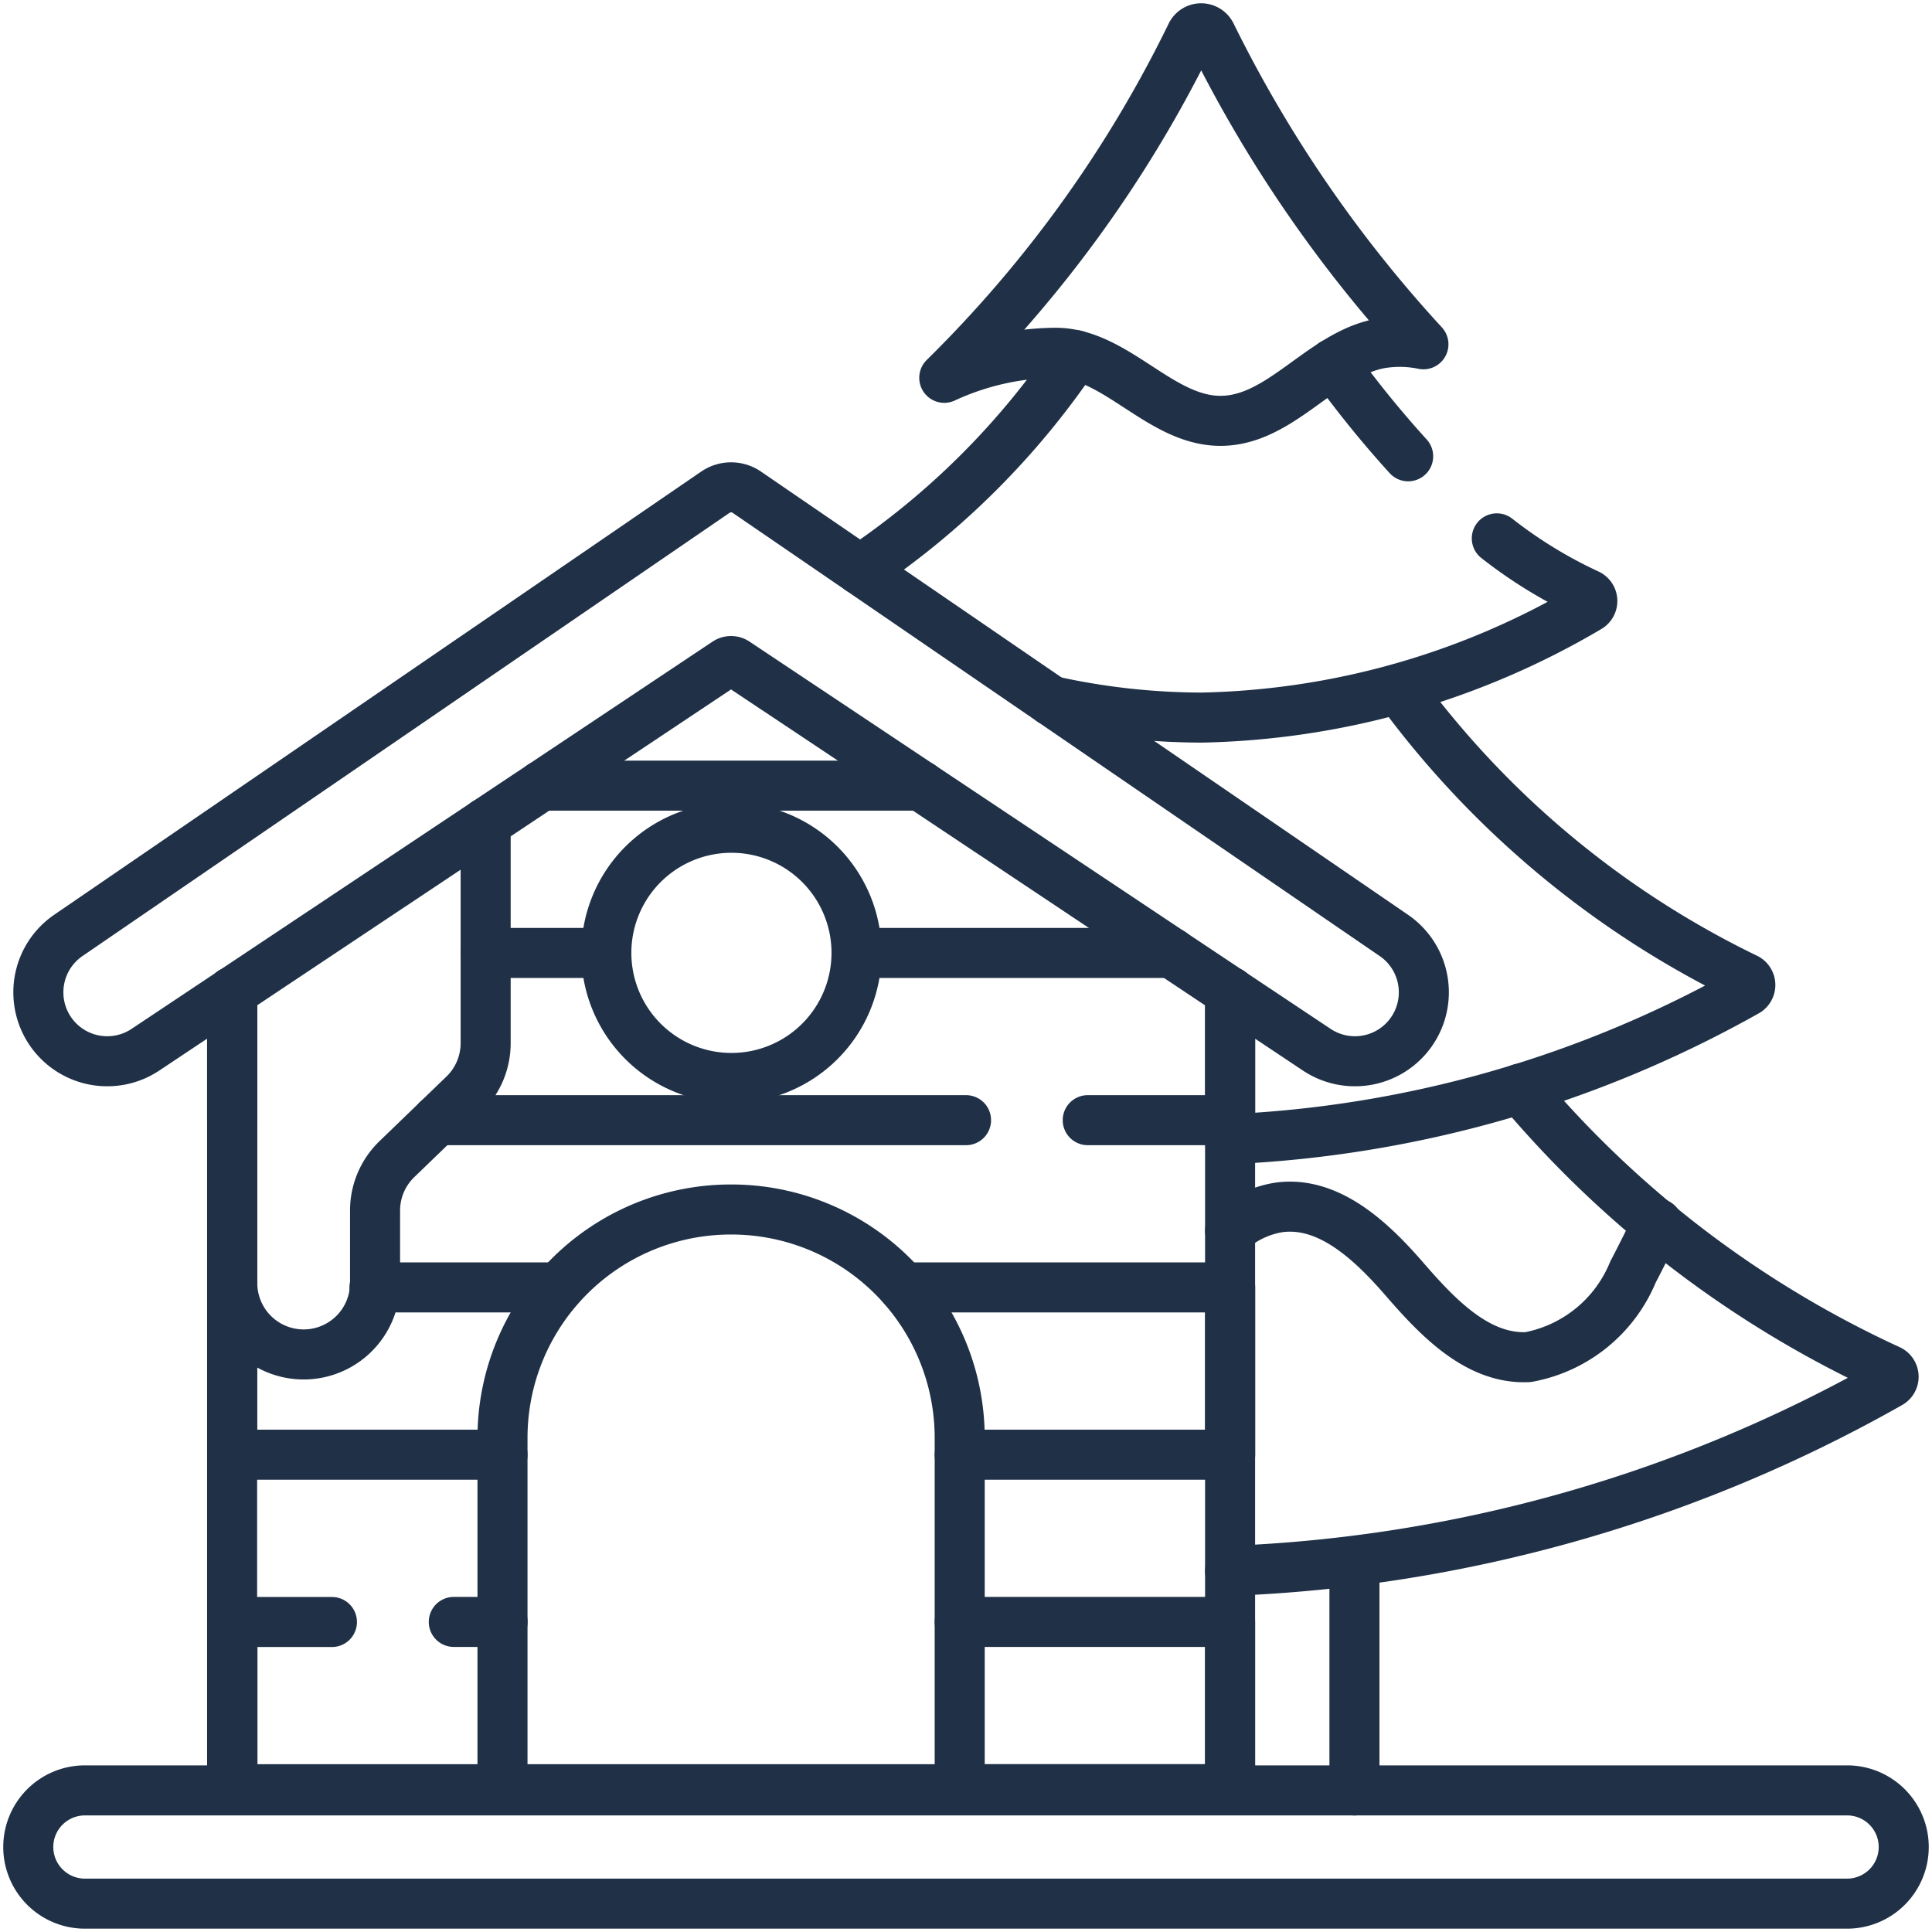 <svg xmlns="http://www.w3.org/2000/svg" xmlns:xlink="http://www.w3.org/1999/xlink" width="23.165" height="23.165" viewBox="0 0 23.165 23.165">
  <defs>
    <clipPath id="clip-path">
      <path id="path5554" d="M0-682.665H23.165V-659.5H0Z" transform="translate(0 682.665)"/>
    </clipPath>
  </defs>
  <g id="lodge_1_" data-name="lodge (1)" transform="translate(0 -0.002)">
    <g id="g5544" transform="translate(0 0.002)">
      <g id="g5546" transform="translate(16.24 18.724)">
        <path id="path5548" d="M0,0V2.744" fill="rgba(0,0,0,0)" stroke="#1f3047" stroke-linecap="round" stroke-linejoin="round" stroke-miterlimit="10" stroke-width="0.6"/>
      </g>
      <g id="g5550">
        <g id="g5552" clip-path="url(#clip-path)">
          <g id="g5558" transform="translate(0.339 21.468)">
            <path id="path5560" d="M-620.857-38.643h-21.129a.679.679,0,0,1-.679-.679.679.679,0,0,1,.679-.679h21.129a.679.679,0,0,1,.679.679A.679.679,0,0,1-620.857-38.643Z" transform="translate(642.665 40)" fill="rgba(0,0,0,0)" stroke="#1f3047" stroke-linecap="round" stroke-linejoin="round" stroke-miterlimit="10" stroke-width="0.6"/>
          </g>
          <g id="g5562" transform="translate(14.749 13.053)">
            <path id="path5564" d="M-99.053,0a12.71,12.71,0,0,0,4.421,3.371.09.09,0,0,1,.011.161,17.4,17.4,0,0,1-7.911,2.25" transform="translate(102.532)" fill="rgba(0,0,0,0)" stroke="#1f3047" stroke-linecap="round" stroke-linejoin="round" stroke-miterlimit="10" stroke-width="0.6"/>
          </g>
          <g id="g5566" transform="translate(14.749 8.259)">
            <path id="path5568" d="M-57.577,0a11.217,11.217,0,0,0,4.159,3.468.09.09,0,0,1,.011.161A13.887,13.887,0,0,1-59.6,5.4" transform="translate(59.6)" fill="rgba(0,0,0,0)" stroke="#1f3047" stroke-linecap="round" stroke-linejoin="round" stroke-miterlimit="10" stroke-width="0.6"/>
          </g>
          <g id="g5570" transform="translate(10.313 4.258)">
            <path id="path5572" d="M0-73.279a9.492,9.492,0,0,0,2.582-2.574" transform="translate(0 75.853)" fill="rgba(0,0,0,0)" stroke="#1f3047" stroke-linecap="round" stroke-linejoin="round" stroke-miterlimit="10" stroke-width="0.6"/>
          </g>
          <g id="g5574" transform="translate(12.606 6.455)">
            <path id="path5576" d="M-152.06,0a5.532,5.532,0,0,0,1.092.669.09.09,0,0,1,.01.159A9.49,9.49,0,0,1-155.6,2.149a8.387,8.387,0,0,1-1.8-.2" transform="translate(157.401)" fill="rgba(0,0,0,0)" stroke="#1f3047" stroke-linecap="round" stroke-linejoin="round" stroke-miterlimit="10" stroke-width="0.6"/>
          </g>
          <g id="g5578" transform="translate(15.984 4.36)">
            <path id="path5580" d="M0,0A12.641,12.641,0,0,0,.9,1.111" fill="rgba(0,0,0,0)" stroke="#1f3047" stroke-linecap="round" stroke-linejoin="round" stroke-miterlimit="10" stroke-width="0.6"/>
          </g>
          <g id="g5582" transform="translate(14.749 14.469)">
            <path id="path5584" d="M0-8.13a1.162,1.162,0,0,1,.579-.276c.6-.086,1.114.4,1.512.859s.877.965,1.482.935A1.69,1.69,0,0,0,4.831-7.633c.1-.189.195-.387.294-.58" transform="translate(0 8.415)" fill="rgba(0,0,0,0)" stroke="#1f3047" stroke-linecap="round" stroke-linejoin="round" stroke-miterlimit="10" stroke-width="0.6"/>
          </g>
          <g id="g5586" transform="translate(11.322 0.339)">
            <path id="path5588" d="M-148.883-107.565a1.4,1.4,0,0,1,.515.01,15.776,15.776,0,0,1-2.546-3.715.133.133,0,0,0-.238,0,14.982,14.982,0,0,1-2.961,4.117,3.225,3.225,0,0,1,1.326-.3c.726-.006,1.258.815,1.984.816S-149.592-107.435-148.883-107.565Z" transform="translate(154.113 111.344)" fill="rgba(0,0,0,0)" stroke="#1f3047" stroke-linecap="round" stroke-linejoin="round" stroke-miterlimit="10" stroke-width="0.6"/>
          </g>
          <g id="g5590" transform="translate(11.507 19.447)">
            <path id="path5592" d="M0,0H3.242V2.006H0" fill="rgba(0,0,0,0)" stroke="#1f3047" stroke-linecap="round" stroke-linejoin="round" stroke-miterlimit="10" stroke-width="0.6"/>
          </g>
          <g id="g5594" transform="translate(5.441 19.447)">
            <path id="path5596" d="M0,0H.585" fill="rgba(0,0,0,0)" stroke="#1f3047" stroke-linecap="round" stroke-linejoin="round" stroke-miterlimit="10" stroke-width="0.6"/>
          </g>
          <g id="g5598" transform="translate(2.783 19.447)">
            <path id="path5600" d="M-92.3-57.1h-3.242v-2.006h1.193" transform="translate(95.546 59.107)" fill="rgba(0,0,0,0)" stroke="#1f3047" stroke-linecap="round" stroke-linejoin="round" stroke-miterlimit="10" stroke-width="0.6"/>
          </g>
          <g id="g5602" transform="translate(10.831 15.436)">
            <path id="path5604" d="M0,0H3.919V2.006H.676" fill="rgba(0,0,0,0)" stroke="#1f3047" stroke-linecap="round" stroke-linejoin="round" stroke-miterlimit="10" stroke-width="0.6"/>
          </g>
          <g id="g5606" transform="translate(4.492 15.436)">
            <path id="path5608" d="M-62.9,0h-2.209" transform="translate(65.107)" fill="rgba(0,0,0,0)" stroke="#1f3047" stroke-linecap="round" stroke-linejoin="round" stroke-miterlimit="10" stroke-width="0.6"/>
          </g>
          <g id="g5610" transform="translate(2.783 15.436)">
            <path id="path5612" d="M-.052,0h0V2.006H3.189" transform="translate(0.053)" fill="rgba(0,0,0,0)" stroke="#1f3047" stroke-linecap="round" stroke-linejoin="round" stroke-miterlimit="10" stroke-width="0.6"/>
          </g>
          <g id="g5614" transform="translate(5.823 11.426)">
            <path id="path5616" d="M-40.974,0h-1.439" transform="translate(42.413)" fill="rgba(0,0,0,0)" stroke="#1f3047" stroke-linecap="round" stroke-linejoin="round" stroke-miterlimit="10" stroke-width="0.6"/>
          </g>
          <g id="g5618" transform="translate(10.27 11.426)">
            <path id="path5620" d="M-107.581,0h-3.779" transform="translate(111.36)" fill="rgba(0,0,0,0)" stroke="#1f3047" stroke-linecap="round" stroke-linejoin="round" stroke-miterlimit="10" stroke-width="0.6"/>
          </g>
          <g id="g5622" transform="translate(2.783 11.892)">
            <path id="path5624" d="M0-43.809v-1.539" transform="translate(0 45.348)" fill="rgba(0,0,0,0)" stroke="#1f3047" stroke-linecap="round" stroke-linejoin="round" stroke-miterlimit="10" stroke-width="0.6"/>
          </g>
          <g id="g5626" transform="translate(5.242 13.431)">
            <path id="path5628" d="M-180.525,0h-6.341" transform="translate(186.866)" fill="rgba(0,0,0,0)" stroke="#1f3047" stroke-linecap="round" stroke-linejoin="round" stroke-miterlimit="10" stroke-width="0.6"/>
          </g>
          <g id="g5630" transform="translate(13.042 11.892)">
            <path id="path5632" d="M-48.612,0V1.539H-50.32" transform="translate(50.32)" fill="rgba(0,0,0,0)" stroke="#1f3047" stroke-linecap="round" stroke-linejoin="round" stroke-miterlimit="10" stroke-width="0.6"/>
          </g>
          <g id="g5634" transform="translate(6.025 14.501)">
            <path id="path5636" d="M-156.064-197.927v-4.215a2.738,2.738,0,0,0-2.738-2.737h-.006a2.738,2.738,0,0,0-2.738,2.737v4.215" transform="translate(161.546 204.88)" fill="rgba(0,0,0,0)" stroke="#1f3047" stroke-linecap="round" stroke-linejoin="round" stroke-miterlimit="10" stroke-width="0.6"/>
          </g>
          <g id="g5638" transform="translate(6.493 9.42)">
            <path id="path5640" d="M-129.453,0H-134" transform="translate(134)" fill="rgba(0,0,0,0)" stroke="#1f3047" stroke-linecap="round" stroke-linejoin="round" stroke-miterlimit="10" stroke-width="0.6"/>
          </g>
          <g id="g5642" transform="translate(7.262 9.921)">
            <path id="path5644" d="M-85.642-42.821a1.5,1.5,0,0,1-1.5,1.5,1.5,1.5,0,0,1-1.5-1.5,1.5,1.5,0,0,1,1.5-1.5A1.5,1.5,0,0,1-85.642-42.821Z" transform="translate(88.65 44.325)" fill="rgba(0,0,0,0)" stroke="#1f3047" stroke-linecap="round" stroke-linejoin="round" stroke-miterlimit="10" stroke-width="0.6"/>
          </g>
          <g id="g5646" transform="translate(2.783 9.866)">
            <path id="path5648" d="M-86.546,0V2.642a.855.855,0,0,1-.263.617l-.8.772a.856.856,0,0,0-.263.617v.87a.856.856,0,0,1-.856.856.856.856,0,0,1-.856-.856V2.026" transform="translate(89.586)" fill="rgba(0,0,0,0)" stroke="#1f3047" stroke-linecap="round" stroke-linejoin="round" stroke-miterlimit="10" stroke-width="0.6"/>
          </g>
          <g id="g5650" transform="translate(2.783 11.892)">
            <path id="path5652" d="M-340.673,0V9.561h-11.966V0" transform="translate(352.639)" fill="rgba(0,0,0,0)" stroke="#1f3047" stroke-linecap="round" stroke-linejoin="round" stroke-miterlimit="10" stroke-width="0.6"/>
          </g>
          <g id="g5654" transform="translate(0.46 5.844)">
            <path id="path5656" d="M-472.937-172.348h0a.826.826,0,0,1-1.293.682l-6.958-4.637a.1.1,0,0,0-.111,0l-6.957,4.637a.826.826,0,0,1-1.293-.682.826.826,0,0,1,.359-.682l7.758-5.314a.334.334,0,0,1,.378,0l7.758,5.314A.826.826,0,0,1-472.937-172.348Z" transform="translate(489.549 178.402)" fill="rgba(0,0,0,0)" stroke="#1f3047" stroke-linecap="round" stroke-linejoin="round" stroke-miterlimit="10" stroke-width="0.6"/>
          </g>
        </g>
      </g>
    </g>
  </g>
</svg>
